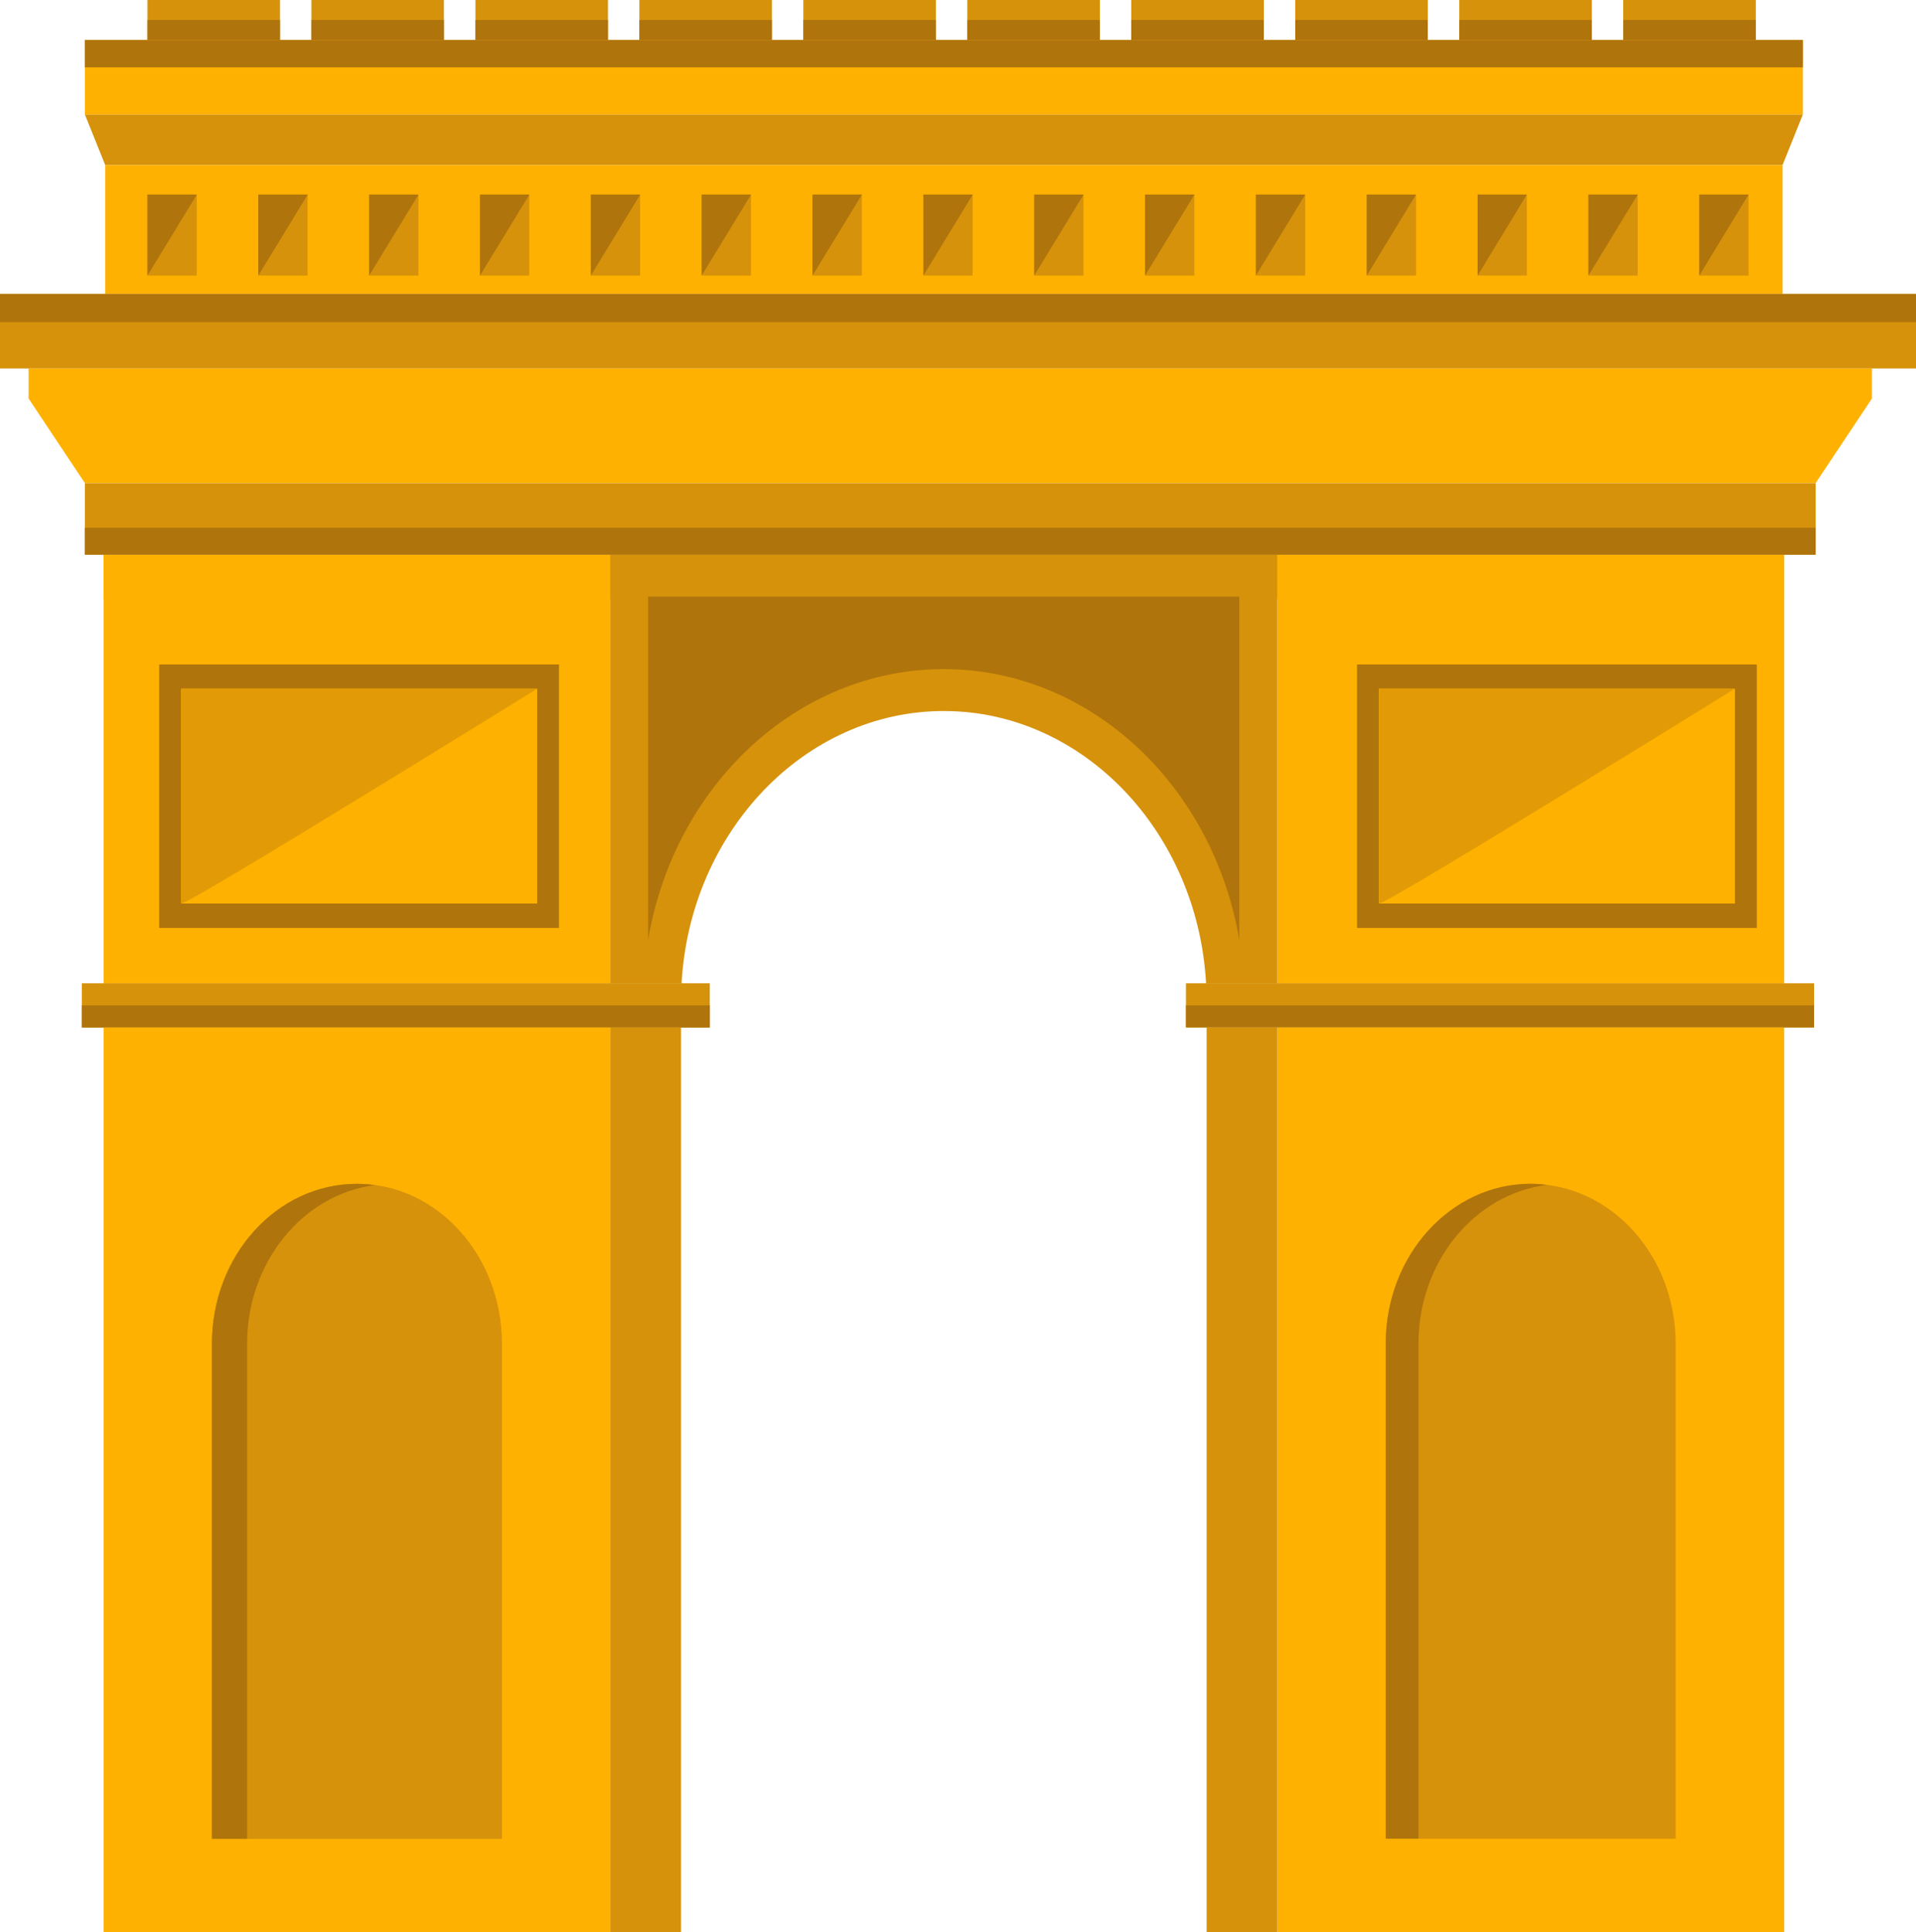 <?xml version="1.0" encoding="UTF-8"?>
<svg id="Laag_2" data-name="Laag 2" xmlns="http://www.w3.org/2000/svg" viewBox="0 0 169.57 171">
  <defs>
    <style>
      .cls-1, .cls-2, .cls-3, .cls-4 {
        stroke-width: 0px;
      }

      .cls-1, .cls-3 {
        fill: #d6920b;
      }

      .cls-2 {
        fill: #feb100;
      }

      .cls-3 {
        opacity: .7;
      }

      .cls-4 {
        fill: #af740c;
      }
    </style>
  </defs>
  <g id="Layer_1" data-name="Layer 1">
    <g>
      <polygon class="cls-1" points="159.56 10.13 95.35 10.13 71.71 10.13 7.51 10.13 9.31 14.61 157.76 14.61 159.56 10.13"/>
      <polygon class="cls-2" points="9.31 14.61 9.31 14.61 9.31 26.02 71.71 26.02 95.35 26.02 157.76 26.02 157.76 14.61 157.76 14.61 9.31 14.61"/>
      <rect class="cls-1" y="26.02" width="169.57" height="6.59"/>
      <rect class="cls-4" y="26.02" width="169.57" height="2.49"/>
      <rect class="cls-2" x="7.51" y="3.54" width="152.05" height="6.59"/>
      <rect class="cls-4" x="7.51" y="3.54" width="152.05" height="2.42"/>
      <g>
        <rect class="cls-1" x="13.05" width="11.73" height="3.54"/>
        <rect class="cls-1" x="27.56" width="11.73" height="3.54"/>
        <rect class="cls-1" x="42.08" width="11.73" height="3.54"/>
        <rect class="cls-1" x="56.59" width="11.73" height="3.54"/>
        <rect class="cls-1" x="71.1" width="11.73" height="3.54"/>
        <rect class="cls-1" x="85.61" width="11.73" height="3.54"/>
        <rect class="cls-1" x="100.12" width="11.73" height="3.54"/>
        <rect class="cls-1" x="114.63" width="11.73" height="3.54"/>
        <rect class="cls-1" x="129.15" width="11.73" height="3.54"/>
        <rect class="cls-1" x="143.66" width="11.73" height="3.54"/>
      </g>
      <g>
        <rect class="cls-4" x="13.05" y="1.77" width="11.73" height="1.77"/>
        <rect class="cls-4" x="27.56" y="1.77" width="11.73" height="1.77"/>
        <rect class="cls-4" x="42.08" y="1.77" width="11.73" height="1.77"/>
        <rect class="cls-4" x="56.59" y="1.77" width="11.73" height="1.77"/>
        <rect class="cls-4" x="71.1" y="1.77" width="11.73" height="1.77"/>
        <rect class="cls-4" x="85.61" y="1.77" width="11.73" height="1.77"/>
        <rect class="cls-4" x="100.12" y="1.77" width="11.73" height="1.77"/>
        <rect class="cls-4" x="114.63" y="1.77" width="11.73" height="1.77"/>
        <rect class="cls-4" x="129.15" y="1.77" width="11.73" height="1.77"/>
        <rect class="cls-4" x="143.66" y="1.77" width="11.73" height="1.77"/>
      </g>
      <rect class="cls-2" x="9.17" y="49.09" width="148.73" height="3.91"/>
      <rect class="cls-1" x="104.96" y="87.03" width="55.59" height="3.91"/>
      <polygon class="cls-1" points="9.17 87.03 7.24 87.03 7.24 90.94 9.17 90.94 62.82 90.94 62.82 87.03 9.17 87.03"/>
      <rect class="cls-4" x="104.96" y="88.98" width="55.59" height="1.95"/>
      <polygon class="cls-4" points="9.17 88.98 7.24 88.98 7.24 90.94 9.17 90.94 62.82 90.94 62.82 88.98 9.17 88.98"/>
      <rect class="cls-2" x="9.17" y="49.09" width="44.85" height="37.94"/>
      <path class="cls-1" d="M54.01,49.09v37.94h6.31c.74-13.39,10.89-24.1,23.21-24.1h0c12.32,0,22.47,10.71,23.21,24.1h6.31v-37.94h-59.04Z"/>
      <path class="cls-4" d="M57.37,52.8h52.31v30.38c-2.32-13.69-13.23-23.96-26.16-23.96s-23.84,10.26-26.16,23.96v-30.39Z"/>
      <rect class="cls-2" x="113.05" y="49.09" width="44.85" height="37.94"/>
      <path class="cls-4" d="M14.09,58.81v23.32h35.38v-23.32H14.09ZM47.52,79.97h-31.48v-19.01h31.48v19.01Z"/>
      <rect class="cls-2" x="16.05" y="60.96" width="31.48" height="19.01"/>
      <path class="cls-4" d="M120.1,58.81v23.32h35.38v-23.32h-35.38ZM153.53,79.97h-31.48v-19.01h31.48v19.01Z"/>
      <rect class="cls-2" x="122.05" y="60.96" width="31.48" height="19.01"/>
      <rect class="cls-2" x="9.17" y="90.94" width="44.85" height="80.06"/>
      <path class="cls-1" d="M18.76,118.93v43.81h25.65v-43.81c0-7.82-5.74-14.15-12.83-14.15h0c-7.08,0-12.83,6.34-12.83,14.15Z"/>
      <path class="cls-1" d="M18.76,118.93v43.81h25.65v-43.81c0-7.82-5.74-14.15-12.83-14.15h0c-7.08,0-12.83,6.34-12.83,14.15Z"/>
      <path class="cls-4" d="M33.14,104.89c-.51-.07-1.03-.11-1.55-.11h0c-7.08,0-12.83,6.34-12.83,14.15v43.81h3.11v-43.81c0-7.23,4.92-13.19,11.27-14.04Z"/>
      <rect class="cls-1" x="54.01" y="90.94" width="6.26" height="80.06"/>
      <rect class="cls-1" x="106.79" y="90.94" width="6.26" height="80.06"/>
      <rect class="cls-2" x="113.05" y="90.94" width="44.85" height="80.06"/>
      <path class="cls-1" d="M122.65,118.93v43.81h25.65v-43.81c0-7.82-5.74-14.15-12.83-14.15h0c-7.08,0-12.83,6.34-12.83,14.15Z"/>
      <path class="cls-4" d="M136.92,104.87c-.48-.06-.96-.1-1.45-.1-7.08,0-12.83,6.34-12.83,14.15v43.81h2.9v-43.81c0-7.27,4.98-13.26,11.38-14.05Z"/>
      <rect class="cls-1" x="13.05" y="17.22" width="4.36" height="7.17"/>
      <rect class="cls-1" x="22.86" y="17.22" width="4.36" height="7.17"/>
      <rect class="cls-1" x="32.67" y="17.22" width="4.36" height="7.17"/>
      <rect class="cls-1" x="42.48" y="17.22" width="4.36" height="7.17"/>
      <rect class="cls-1" x="52.29" y="17.22" width="4.36" height="7.17"/>
      <rect class="cls-1" x="62.1" y="17.22" width="4.36" height="7.17"/>
      <rect class="cls-1" x="71.91" y="17.22" width="4.36" height="7.17"/>
      <rect class="cls-1" x="81.72" y="17.22" width="4.36" height="7.17"/>
      <rect class="cls-1" x="91.53" y="17.22" width="4.36" height="7.17"/>
      <rect class="cls-1" x="101.34" y="17.22" width="4.36" height="7.17"/>
      <rect class="cls-1" x="111.15" y="17.22" width="4.36" height="7.17"/>
      <rect class="cls-1" x="120.96" y="17.22" width="4.36" height="7.17"/>
      <rect class="cls-1" x="130.77" y="17.22" width="4.36" height="7.17"/>
      <rect class="cls-1" x="140.58" y="17.22" width="4.36" height="7.17"/>
      <rect class="cls-1" x="150.39" y="17.22" width="4.36" height="7.17"/>
      <polygon class="cls-2" points="160.69 42.75 165.67 35.27 165.67 32.61 91.28 32.61 76.92 32.61 2.53 32.61 2.53 35.27 7.51 42.75 7.51 42.77 160.69 42.77 160.69 42.75"/>
      <polygon class="cls-1" points="7.51 42.77 7.51 49.09 76.92 49.09 91.28 49.09 160.69 49.09 160.69 42.77 7.51 42.77"/>
      <polygon class="cls-4" points="7.51 46.71 7.51 49.09 76.92 49.09 91.28 49.09 160.69 49.09 160.69 46.71 7.51 46.71"/>
      <path class="cls-3" d="M16.05,79.97c.8,0,31.48-19.01,31.48-19.01h-31.48v19.01Z"/>
      <path class="cls-3" d="M122.05,79.97c.8,0,31.48-19.01,31.48-19.01h-31.48v19.01Z"/>
      <g>
        <polygon class="cls-4" points="13.05 17.22 13.05 24.39 17.42 17.22 13.05 17.22"/>
        <polygon class="cls-4" points="22.86 17.22 22.86 24.39 27.23 17.22 22.86 17.22"/>
        <polygon class="cls-4" points="32.67 17.22 32.67 24.39 37.04 17.22 32.67 17.22"/>
        <polygon class="cls-4" points="42.48 17.22 42.48 24.39 46.85 17.22 42.48 17.22"/>
        <polygon class="cls-4" points="52.29 17.22 52.29 24.39 56.66 17.22 52.29 17.22"/>
        <polygon class="cls-4" points="62.1 17.22 62.1 24.39 66.47 17.22 62.1 17.22"/>
        <polygon class="cls-4" points="71.91 17.22 71.91 24.39 76.28 17.22 71.91 17.22"/>
        <polygon class="cls-4" points="81.72 17.22 81.72 24.39 86.09 17.22 81.72 17.22"/>
        <polygon class="cls-4" points="91.53 17.22 91.53 24.39 95.9 17.22 91.53 17.22"/>
        <polygon class="cls-4" points="101.34 17.22 101.34 24.39 105.71 17.22 101.34 17.22"/>
        <polygon class="cls-4" points="111.15 17.22 111.15 24.39 115.51 17.22 111.15 17.22"/>
        <polygon class="cls-4" points="120.96 17.22 120.96 24.39 125.32 17.22 120.96 17.22"/>
        <polygon class="cls-4" points="130.77 17.22 130.77 24.39 135.13 17.22 130.77 17.22"/>
        <polygon class="cls-4" points="140.58 17.22 140.58 24.39 144.94 17.22 140.58 17.22"/>
        <polygon class="cls-4" points="150.39 17.22 150.39 24.39 154.75 17.22 150.39 17.22"/>
      </g>
    </g>
  </g>
</svg>
